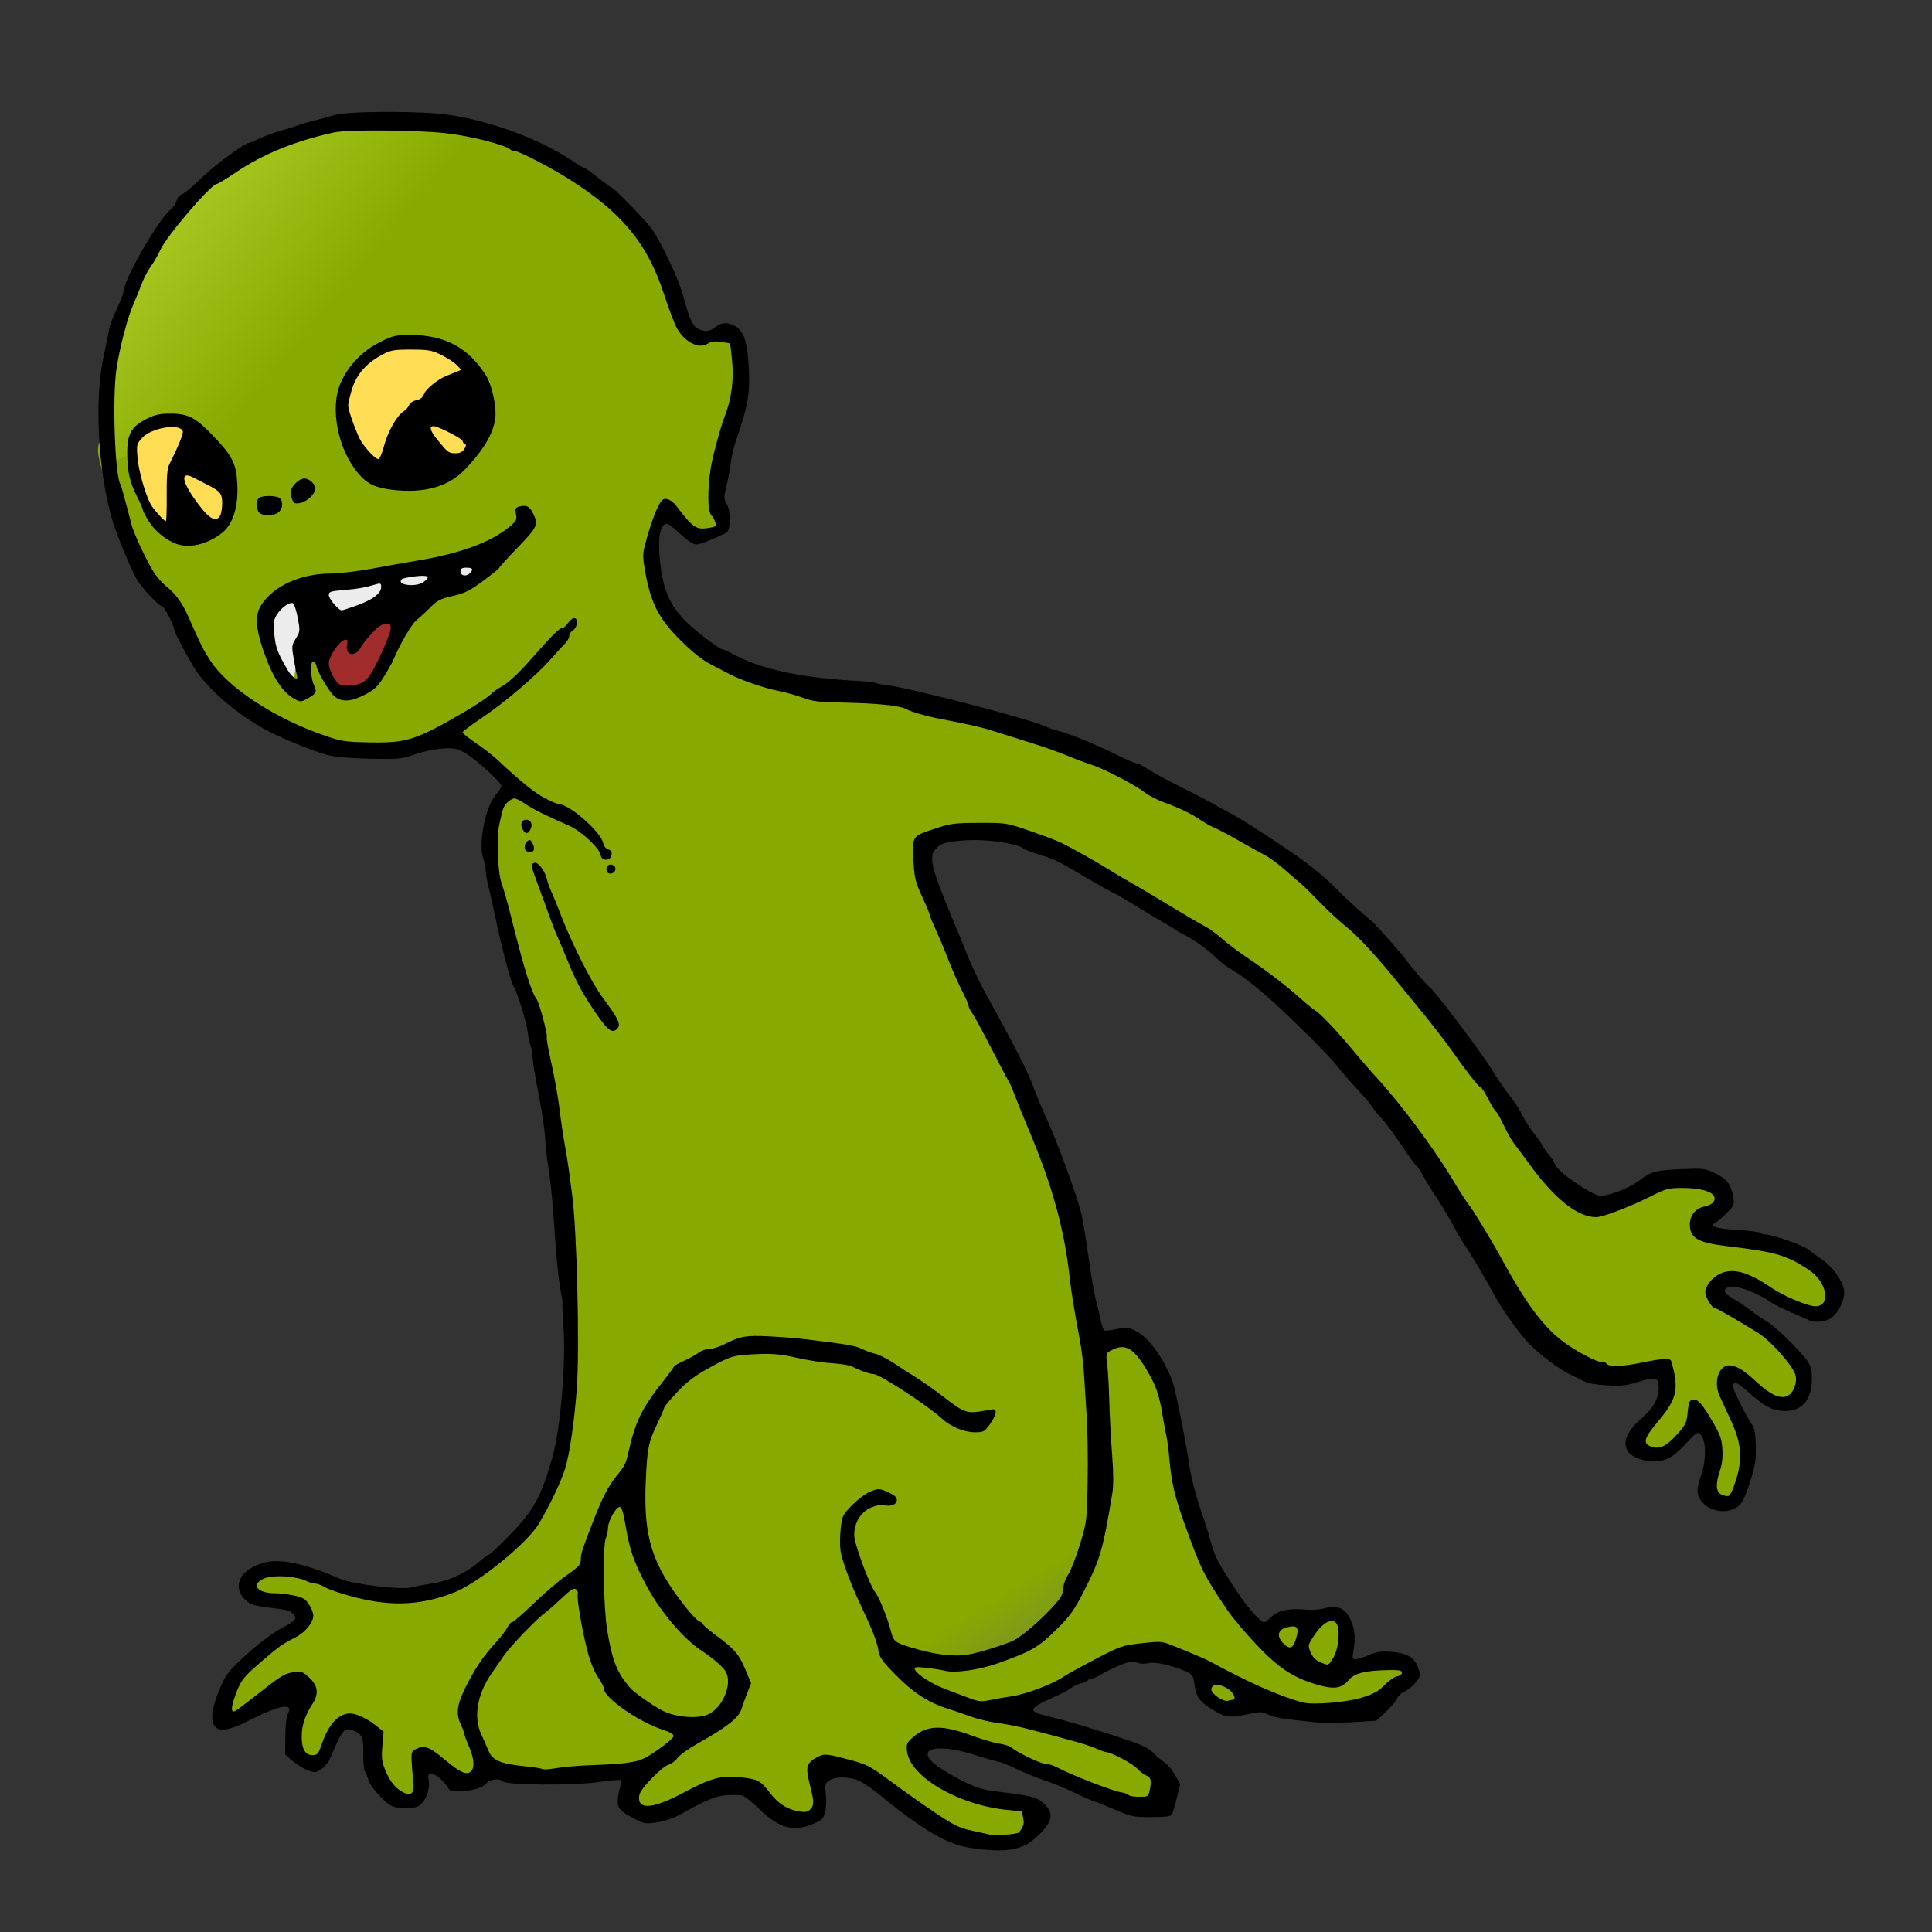 <?xml version="1.0" encoding="UTF-8" standalone="no"?>
<!-- Created with Inkscape (http://www.inkscape.org/) -->

<svg
   xmlns:dc="http://purl.org/dc/elements/1.1/"
   xmlns:cc="http://creativecommons.org/ns#"
   xmlns:rdf="http://www.w3.org/1999/02/22-rdf-syntax-ns#"
   xmlns:svg="http://www.w3.org/2000/svg"
   xmlns="http://www.w3.org/2000/svg"
   xmlns:xlink="http://www.w3.org/1999/xlink"
   xmlns:sodipodi="http://sodipodi.sourceforge.net/DTD/sodipodi-0.dtd"
   xmlns:inkscape="http://www.inkscape.org/namespaces/inkscape"
   width="450mm"
   height="450mm"
   viewBox="0 0 1594.488 1594.488"
   id="svg2"
   version="1.1"
   inkscape:version="0.91 r13725"
   sodipodi:docname="littlegreengollum1899.svg">
  <rect x="0" y="0" width="1594.488" height="1594.488" fill="#333333" stroke="none"/>
  <defs
     id="defs4">
    <linearGradient
       inkscape:collect="always"
       id="linearGradient4279">
      <stop
         style="stop-color:#b7d733;stop-opacity:1;"
         offset="0"
         id="stop4281" />
      <stop
         style="stop-color:#b7d733;stop-opacity:0;"
         offset="1"
         id="stop4283" />
    </linearGradient>
    <linearGradient
       inkscape:collect="always"
       id="linearGradient4261">
      <stop
         style="stop-color:#7d9521;stop-opacity:1;"
         offset="0"
         id="stop4263" />
      <stop
         style="stop-color:#7d9521;stop-opacity:0;"
         offset="1"
         id="stop4265" />
    </linearGradient>
    <linearGradient
       inkscape:collect="always"
       xlink:href="#linearGradient4261"
       id="linearGradient4267"
       x1="-937.453"
       y1="1177.264"
       x2="-953.51"
       y2="1151.573"
       gradientUnits="userSpaceOnUse" />
    <linearGradient
       inkscape:collect="always"
       xlink:href="#linearGradient4279"
       id="linearGradient4285"
       x1="-1415.805"
       y1="404.071"
       x2="-1306.239"
       y2="495.273"
       gradientUnits="userSpaceOnUse" />
  </defs>
  <sodipodi:namedview
     id="base"
     pagecolor="#ffffff"
     bordercolor="#666666"
     borderopacity="1.0"
     inkscape:pageopacity="0.0"
     inkscape:pageshadow="2"
     inkscape:zoom="0.14844464"
     inkscape:cx="551.36913"
     inkscape:cy="508.73358"
     inkscape:document-units="px"
     inkscape:current-layer="layer1"
     showgrid="false"
     fit-margin-top="0"
     fit-margin-left="0"
     fit-margin-right="0"
     fit-margin-bottom="0"
     inkscape:window-width="1916"
     inkscape:window-height="1035"
     inkscape:window-x="24"
     inkscape:window-y="0"
     inkscape:window-maximized="0" />
  <g
     inkscape:label="Layer 1"
     inkscape:groupmode="layer"
     id="layer1"
     transform="translate(1730.555,498.567)">
    <g
       id="g4287"
       transform="matrix(1.6,0,0,1.6,622.133,-1027.414)">
      <path
         inkscape:connector-curvature="0"
         id="path4247"
         d="m -1207.848,590.231 -46.243,21.195 -82.853,11.561 -8.35,16.057 -4.496,23.764 36.609,34.682 7.065,-4.496 -5.138,-28.902 12.845,-14.772 28.26,-7.065 44.959,-11.561 17.983,-4.496 z"
         style="fill:#ececec;fill-rule:evenodd;stroke:none;stroke-width:1px;stroke-linecap:butt;stroke-linejoin:miter;stroke-opacity:1" />
      <path
         inkscape:connector-curvature="0"
         id="path4249"
         d="m -1249.596,642.255 -23.764,3.854 -20.553,7.707 -13.488,6.423 -1.927,12.203 12.203,25.691 17.341,0.642 9.634,-9.634 c 0,0 3.211,-7.065 4.496,-10.276 1.285,-3.211 14.772,-31.471 14.772,-31.471 z"
         style="fill:#a02c2c;fill-rule:evenodd;stroke:none;stroke-width:1px;stroke-linecap:butt;stroke-linejoin:miter;stroke-opacity:1" />
      <path
         id="path4242"
         transform="translate(-876.438,-726.16)"
         d="m -379.58,1238.125 a 35.233,33.627 0 0 0 -35.232,33.629 35.233,33.627 0 0 0 35.232,33.627 35.233,33.627 0 0 0 35.232,-33.627 35.233,33.627 0 0 0 -35.232,-33.629 z m -117.857,30.426 a 30.177,34.03 0 0 0 -30.176,34.031 30.177,34.03 0 0 0 30.176,34.029 30.177,34.03 0 0 0 30.178,-34.029 30.177,34.03 0 0 0 -30.178,-34.031 z"
         style="opacity:1;fill:#ffdd55;fill-opacity:1;fill-rule:evenodd;stroke:#ffdd55;stroke-width:10.878;stroke-linecap:round;stroke-linejoin:round;stroke-miterlimit:4;stroke-dasharray:none;stroke-opacity:1"
         inkscape:connector-curvature="0" />
      <path
         sodipodi:nodetypes="sssssssssssscscccsssssssccssssssssssssssssssssssssssscccsssssssssssssssssssssssscssssssssssssssssccssscsssssssccsssssssssssssssssssssssssssscssscsssssccssscccssssssssscscsssccccssscccccccscccccccscsccscscc"
         inkscape:connector-curvature="0"
         id="path4222"
         transform="translate(-876.438,-726.16)"
         d="m -395.35,1127.215 c -30.683,-0.032 -37.455,1.81 -62.035,14.084 -46.426,23.183 -75.271,71.555 -74.463,124.871 0.203,13.369 1.299,20.714 2.438,16.322 2.796,-10.79 20.693,-17.14 34.023,-12.072 24.679,9.383 34.263,50.46 14.932,64 -8.975,6.286 -26.099,6.961 -38.746,-8.837 -6.046,-7.552 -9.582,-33.238 -13.505,-36.923 -14.972,-14.066 6.78,39.528 24.506,65.298 8.507,12.367 15.469,23.838 15.469,25.49 0,1.652 5.232,9.862 11.625,18.244 13.287,17.42 58.764,40.879 78.973,40.736 21.292,-0.15 49.26,-15.461 77.564,-42.459 26.263,-25.051 38.277,-29.306 24.84,-8.799 -3.889,5.935 -17.007,19.169 -29.15,29.408 l -22.078,18.617 20.736,17.133 c 11.404,9.424 22.65,17.135 24.992,17.135 7.998,0 29.049,23.731 29.049,32.746 0,8.67 -0.249,8.639 -6.92,-0.885 -6.915,-9.872 -36.712,-27.441 -46.541,-27.441 -8.018,0 -2.047,49.622 10.652,88.518 16.6,50.844 26.736,132.358 24.066,193.551 -2.612,59.883 -9.881,82.338 -33.32,102.918 -29.346,25.766 -57.131,29.672 -106.471,18.862 -6.077,-1.331 -25.903,-5.093 -22.865,-3.648 5.307,2.524 21.48,6.898 24.624,13.371 3.215,6.619 -6.754,15.374 -15.582,21.216 -9.723,6.434 -25.385,26.092 -25.385,28.768 0,2.867 12.391,-10.407 19.112,-14.81 18.287,-11.982 25.409,-6.023 22.301,18.66 -2.156,17.127 -1.74,19.177 2.277,11.256 2.702,-5.327 7.787,-10.79 11.301,-12.139 9.381,-3.6 23.426,5.387 23.426,14.988 0,11.408 4.55,22.305 9.312,22.305 2.171,0 3.947,-4.972 3.947,-11.049 0,-12.788 6.898,-14.176 18.461,-3.711 11.007,9.962 13.119,6.294 7.297,-12.676 -6.11,-19.909 2.106,-34.834 38.076,-69.164 13.504,-12.889 24.553,-25.962 24.553,-29.051 0,-3.089 4.723,-14.499 10.494,-25.354 5.772,-10.855 11.999,-24.574 13.838,-30.488 6.14,-19.742 21.067,-36.09 41.008,-44.91 16.323,-7.22 24.831,-8.194 49.021,-5.607 30.326,3.242 46.112,9.413 69.463,27.16 7.521,5.716 17.899,10.395 23.062,10.395 6.529,0 8.613,2.018 6.844,6.629 -4.075,10.62 -17.855,7.752 -41.76,-8.691 -24.16,-16.619 -42.67,-21.94 -76.953,-22.125 -37.954,-0.205 -59.662,24.596 -59.662,68.164 0,28.22 8.503,45.787 33.562,69.344 29.054,27.311 26.853,34.587 -22.389,73.977 -18.55,14.838 -17.826,19.664 1.455,9.693 18.557,-9.596 39.01,-8.7 52.967,2.318 l 11.744,9.271 2.24,-14.797 c 1.994,-13.172 3.702,-14.737 15.551,-14.256 7.353,0.298 25.944,8.704 41.535,18.781 16.227,10.488 33.568,18.242 40.797,18.242 18.429,0 15.335,-7.268 -4.439,-10.43 -22.161,-3.544 -41.346,-18.55 -39.576,-30.959 2.164,-15.17 20.133,-13.711 71.449,5.803 52.2,19.85 55.283,24.785 55.283,18.742 0,-7.047 -25.505,-21.236 -71.69,-33.495 -23.941,-6.355 -48.876,-15.363 -55.412,-20.018 -13.28,-9.456 -35.85,-59.384 -35.85,-79.305 0,-14.395 14.169,-29.406 24.143,-25.578 9.552,3.665 8.471,11.723 -1.572,11.723 -4.601,0 -9.566,3.126 -11.033,6.949 -3.188,8.308 13.546,50.406 23.15,58.236 11.157,9.097 41.811,6.698 58.57,-4.584 27.856,-18.752 36.702,-54.539 30.494,-123.373 -7.598,-84.249 -13.84,-106.335 -52.836,-186.926 -26.425,-54.611 -37.939,-86.864 -34.35,-96.219 3.942,-10.272 32.406,-14.354 56.07,-8.039 11.032,2.944 35.969,14.449 55.414,25.566 78.374,44.807 125.278,87.981 169.166,155.711 13.502,20.837 30.544,47.116 37.873,58.398 16.996,26.165 34.406,36.579 59.021,35.305 17.957,-0.929 18.99,-0.328 18.99,11.027 0,6.605 -3.302,15.657 -7.338,20.117 -4.036,4.46 -5.863,9.586 -4.059,11.391 3.151,3.151 13.716,-8.141 17.148,-18.326 0.668,-1.983 9.193,2.959 13.927,7.648 3.244,3.213 2.665,34.868 4.703,36.55 4.101,3.385 7.303,-11.361 4.635,-26.569 -1.654,-9.425 -8.728,-19.423 -9.683,-24.197 -3.236,-16.177 4.779,-18.471 22.945,-6.568 6.067,3.975 12.209,6.049 13.648,4.609 5.312,-5.312 -3.14,-16.614 -22.779,-30.457 -11.609,-8.183 -19.628,-17.096 -18.889,-21 1.778,-9.395 23.343,-11.016 35.283,-2.652 5.432,3.805 13.721,6.916 18.418,6.916 8.226,0 8.248,-0.322 0.637,-8.732 -4.604,-5.088 -18.886,-10.892 -34.219,-13.908 -28.35,-5.578 -36.797,-14.462 -23.203,-24.402 7.469,-5.462 6.851,-5.975 -7.016,-5.832 -8.364,0.086 -20.179,2.997 -26.256,6.471 -6.077,3.474 -15.427,6.387 -20.779,6.473 -10.932,0.176 -38.266,-25.745 -48.766,-46.246 -12.06,-23.55 -60.979,-83.191 -92.436,-112.695 -53.809,-50.47 -162.159,-97.204 -246.365,-106.264 -43.115,-4.638 -79.854,-21.695 -94.758,-43.996 -8.299,-12.416 -9.947,-19.66 -8.357,-36.721 2.522,-27.075 8.581,-33.743 19.293,-21.232 10.065,11.755 16.322,12.039 12.684,0.574 -1.53,-4.821 0.324,-20.892 4.121,-35.713 9.959,-38.873 9.254,-48.33 -3.604,-48.33 -12.469,0 -17.517,-5.581 -24.402,-26.979 -8.146,-25.316 -32.212,-49.59 -65.326,-65.893 -27.194,-13.388 -34.008,-14.862 -69.918,-15.119 -2.27,-0.016 -4.423,-0.027 -6.469,-0.029 z m 17.52,100.223 c 32.787,0.732 55.007,41.862 26.861,70.008 -10.383,10.383 -16.754,12.92 -32.461,12.92 -23.67,0 -33.908,-9.449 -37.252,-34.377 -2.852,-21.266 3.457,-34.016 21.428,-43.309 7.359,-3.806 14.619,-5.394 21.424,-5.242 z m -59.334,74.088 c 4.116,0 6.371,3.006 5.525,7.367 -2.15,11.087 -12.479,12.61 -12.479,1.84 0,-5.428 2.854,-9.207 6.953,-9.207 z m -18.002,8.84 c 3.646,0 6.631,2.983 6.631,6.629 0,3.646 -2.985,6.629 -6.631,6.629 -3.646,0 -6.629,-2.983 -6.629,-6.629 0,-3.646 2.983,-6.629 6.629,-6.629 z m 133.049,6.41 c 3.485,0.143 6.164,3.047 6.164,8.451 -10e-6,7.757 -26.796,32.809 -44.631,41.727 -8.92,4.46 -19.225,15.227 -25.463,26.604 -12.843,23.421 -29.755,32.938 -38.145,21.465 -4.882,-6.676 -8.532,-24.142 -10.784,-18.273 -1.427,3.717 -2.105,24.101 -4.648,24.101 -7.849,0 -22.137,-27.935 -22.154,-43.314 -0.014,-12.315 2.221,-15.504 14.346,-20.459 7.9,-3.228 26.007,-7.273 40.238,-8.988 37.823,-4.56 67.91,-14.582 75.254,-25.066 3.046,-4.348 6.747,-6.372 9.822,-6.246 z m -0.98,161.527 c 0.932,0 2.735,3.977 4.006,8.838 1.271,4.861 0.508,8.84 -1.695,8.84 -2.203,0 -4.006,-3.978 -4.006,-8.84 0,-4.861 0.763,-8.838 1.695,-8.838 z m 4.865,21.902 c 2.859,0.239 9.142,9.843 15.139,25.605 5.317,13.976 14.544,32.828 20.502,41.891 5.958,9.063 10.832,17.514 10.832,18.781 0,1.267 -3.08,2.305 -6.846,2.305 -6.884,0 -34.047,-51.992 -39.828,-76.234 -1.968,-8.254 -1.696,-12.114 -0.065,-12.342 0.085,-0.012 0.173,-0.014 0.266,-0.01 z m 302.686,252.101 c -2.512,0 -4.307,18.661 -4.307,44.785 0,52.125 -5.001,72.289 -23.496,94.727 -14.885,18.058 -35.055,28.242 -57.016,28.785 l -25.422,-5.423 24.176,11.745 c 16.07,7.807 28.065,5.108 60.832,-11.471 14.012,-7.089 31.133,-12.889 38.047,-12.889 6.914,0 27.636,6.962 46.049,15.469 18.413,8.507 38.452,15.467 44.529,15.467 13.649,0 40.411,-10.69 36.763,-14.337 -1.475,-1.474 -13.206,2.387 -20.576,5.44 -18.292,7.577 -35.193,0.152 -57.6,-25.303 -19.423,-22.066 -34.02,-56.673 -40.35,-95.658 -4.478,-27.584 -14.488,-51.338 -21.631,-51.338 z m -259.266,83.404 c -2.749,-0.078 -5.712,17.384 -5.536,35.076 0.353,35.63 7.758,53.533 26.199,63.353 19.303,10.279 20.236,10.24 28.254,-1.207 6.206,-8.86 5.323,-10.642 -15.137,-30.57 -15.371,-14.972 -23.29,-27.011 -27.072,-41.154 -3.067,-11.468 -4.569,-25.437 -6.708,-25.498 z m -25.003,44.43 -18.855,18.506 c -23.419,22.984 -30.182,37.952 -24.227,53.615 2.99,7.864 8.338,12.084 16.771,13.234 18.518,2.526 61.01,0.823 72.31,-4.651 9.707,-4.703 3.735,-7.011 -13.575,-17.333 -15.359,-9.159 -18.736,-14.135 -25.086,-36.977 z m 392.52,13.092 c -2.292,0.163 -5.462,2.775 -8.516,7.367 -2.488,3.742 -2.883,4.748 -2.514,6.428 0.561,2.552 3.248,5.744 5.756,6.836 1.077,0.469 2.442,0.865 3.031,0.879 3.388,0.08 7.09,-14.144 5.066,-19.467 -0.494,-1.3 -1.325,-1.963 -2.377,-2.043 -0.145,-0.011 -0.294,-0.011 -0.447,0 z m -19.859,2.955 c -0.397,0.01 -0.881,0.05 -1.477,0.117 -3.215,0.362 -5.422,1.935 -5.422,3.865 0,0.693 1.172,2.432 2.604,3.863 2.564,2.564 2.62,2.584 3.82,1.369 1.477,-1.495 2.949,-6.699 2.342,-8.281 -0.27,-0.704 -0.676,-0.961 -1.867,-0.934 z m -39.07,30.162 c -1.129,0.049 -2.059,0.372 -2.279,0.947 -0.566,1.474 1.317,3.848 4.174,5.262 3.029,1.498 6.514,1.283 6.514,-0.402 0,-1.179 -2.671,-3.944 -4.936,-5.107 -1.016,-0.522 -2.344,-0.748 -3.473,-0.699 z"
         style="opacity:1;fill:#88aa00;fill-opacity:1;fill-rule:evenodd;stroke:#88aa00;stroke-width:11.5;stroke-linecap:round;stroke-linejoin:round;stroke-miterlimit:4;stroke-dasharray:none;stroke-opacity:1" />
      <path
         sodipodi:nodetypes="cccccccccccccccc"
         inkscape:connector-curvature="0"
         id="path4269"
         d="m -1256.018,393.697 -41.105,0 -56.52,19.91 -29.544,28.26 -22.479,36.609 -10.919,60.373 1.927,30.829 10.919,-4.496 13.77,-16.462 24.046,4.091 33.444,-0.788 96.373,-85.108 39.178,-37.894 -1.927,-22.479 -36.609,-11.561 z"
         style="fill:url(#linearGradient4285);fill-opacity:1;fill-rule:evenodd;stroke:none;stroke-width:1px;stroke-linecap:butt;stroke-linejoin:miter;stroke-opacity:1" />
      <path
         inkscape:connector-curvature="0"
         id="path4251"
         d="m -1015.168,1175.98 5.138,7.065 26.975,6.423 30.187,-4.496 23.122,-15.414 16.699,-20.553 7.065,-34.04 2.569,-11.561 -99.552,44.959 -14.772,14.13 z"
         style="fill:url(#linearGradient4267);fill-opacity:1;fill-rule:evenodd;stroke:none;stroke-width:1px;stroke-linecap:butt;stroke-linejoin:miter;stroke-opacity:1" />
      <path
         sodipodi:nodetypes="cscsccsscsscsscscssccscccccscsccccccssssssccssccsssssccscsccccccscsssssssssssssssscccssssssssssscscsssssscssssscsscssssssscssssssssssssssssscssscssscsccsscscsccccscssccsscsscssssscsccssssssssssssssssssssssssssssssssssccssssssccscsssssscccscscccsssccccssccsssscscsscscscscsscsssccccsscsccssscsscsscccscscsscscssssssssssscsssssssssssssssssssssssssssssssssssssccccsscccssccccsccsccssssscsscscsssssscsssssssssssssssssssscsssssssssssccssscscsssscssssccssscccsssssssssscssssssssscsscccssccsssccsccccssssscscsscsssssssccccscsccccscccsscsssccssscsssssccsccscccssssccsccsscsssssscscscscsscsssssscsssssccccssccsccccscsccscsscssscscsscssscscssssssccsscscsccscssscccssscssccscscssssscssscssssssssscssscssccsssscccsssscccssccccssscssssscsssscscssscssssscsssccssscccsccsssscsscsccscccssssssccscsscssssssssssssssssssssscssccsssssscscscscsscssssscss"
         inkscape:connector-curvature="0"
         id="path4220"
         d="m -969.569,1283.761 c -12.205,-1.75 -24.646,-9.029 -47.916,-28.032 -4.118,-3.363 -9.193,-6.625 -11.277,-7.25 -5.394,-1.616 -11.229,-1.405 -13.957,0.506 -2.13,1.492 -2.285,2.138 -1.705,7.077 0.351,2.99 0.178,7.147 -0.385,9.238 -0.876,3.253 -1.736,4.109 -5.953,5.923 -10.152,4.367 -17.78,2.388 -27.517,-7.138 -3.827,-3.744 -8.006,-7.071 -9.287,-7.392 -1.28,-0.321 -4.899,-0.395 -8.041,-0.164 -5.747,0.423 -10.219,2.257 -22.994,9.43 -3.951,2.218 -8.647,3.895 -12.663,4.52 -5.742,0.894 -6.819,0.773 -10.72,-1.202 -8.24,-4.171 -9.837,-5.742 -9.837,-9.681 0,-1.986 0.536,-5.094 1.192,-6.907 0.655,-1.813 0.91,-3.578 0.565,-3.923 -0.345,-0.345 -5.739,0.113 -11.987,1.016 -12.663,1.832 -47.179,1.552 -49.129,-0.399 -1.742,-1.742 -6.543,-1.178 -8.397,0.987 -2.023,2.363 -6.739,3.786 -13.669,4.124 -3.967,0.194 -5.134,-0.132 -6,-1.675 -1.854,-3.304 -6.705,-7.476 -8.693,-7.476 -1.64,0 -1.825,0.524 -1.322,3.75 0.699,4.491 -1.527,10.413 -4.768,12.683 -2.833,1.985 -10.976,2.04 -14.727,0.1 -3.753,-1.941 -10.951,-10.198 -11.726,-13.45 -0.338,-1.421 -1.086,-3.179 -1.661,-3.907 -0.575,-0.728 -0.977,-4.72 -0.892,-8.872 0.177,-8.677 -0.543,-10.547 -4.73,-12.281 -5.114,-2.118 -5.827,-1.302 -12.433,14.234 -0.879,2.066 -2.989,4.603 -4.691,5.638 -2.878,1.75 -3.367,1.774 -7.029,0.335 -2.165,-0.85 -5.616,-3 -7.67,-4.776 l -3.734,-3.23 0.061,-9.362 c 0.037,-5.604 0.576,-10.308 1.343,-11.719 3.162,-5.816 -4.212,-4.547 -19.904,3.428 -11.635,5.913 -16.843,6.332 -18.666,1.502 -1.383,-3.665 0.181,-10.8 4.401,-20.073 2.499,-5.492 4.573,-7.955 13.362,-15.875 6.142,-5.535 13.241,-10.86 17.33,-13 7.576,-3.965 8.475,-5.081 6.048,-7.508 -1.795,-1.795 -2.613,-1.997 -13.809,-3.413 -6.364,-0.805 -8.363,-1.497 -10.651,-3.69 -7.688,-7.365 -2.144,-16.949 11.375,-19.663 7.837,-1.574 20.861,1.447 37.266,8.643 6.754,2.962 32.295,5.966 37.58,4.42 1.796,-0.525 6.366,-1.403 10.156,-1.951 8.326,-1.203 17.63,-5.469 23.831,-10.927 2.521,-2.219 5.004,-4.035 5.517,-4.035 0.513,0 5.569,-4.823 11.236,-10.718 11.873,-12.351 15.568,-19.164 21.305,-39.282 4.266,-14.96 7.152,-49.19 5.72,-67.838 -0.479,-6.236 -0.666,-11.872 -0.415,-12.524 -4.681,-24.262 -3.467,-44.738 -7.538,-70.638 -0.51,-3.025 -1.151,-9.155 -1.425,-13.623 -0.274,-4.468 -1.822,-14.818 -3.441,-23 -1.618,-8.182 -3.011,-16.574 -3.095,-18.648 -0.084,-2.074 -0.532,-4.774 -0.996,-6 -0.464,-1.226 -1.175,-4.66 -1.582,-7.631 -0.766,-5.603 -5.768,-21.488 -7.389,-23.468 -1.148,-1.402 -6.464,-21.732 -9.185,-35.13 -1.117,-5.5 -2.685,-12.505 -3.483,-15.566 -0.799,-3.061 -1.472,-6.886 -1.496,-8.5 -0.024,-1.614 -0.608,-4.51 -1.297,-6.437 -2.648,-7.401 1.073,-26.651 6.304,-32.609 1.67,-1.902 3.037,-4.069 3.037,-4.814 0,-1.897 -13.499,-14.124 -18.969,-17.182 -3.958,-2.212 -5.418,-2.477 -11.531,-2.09 -3.892,0.247 -10.186,1.58 -14.176,3.003 -6.747,2.406 -8.123,2.54 -23,2.239 -9.928,-0.201 -18.06,-0.892 -21.824,-1.855 -7.685,-1.966 -25.158,-9.208 -33.515,-13.891 -14.773,-8.279 -29.735,-21.517 -35.69,-31.577 -5.158,-8.714 -9.401,-16.895 -9.971,-19.224 -0.889,-3.635 -5.215,-12 -6.206,-12 -1.621,0 -10.892,-9.9 -13.284,-14.186 -2.993,-5.363 -10.172,-22.621 -12.193,-29.314 -7.757,-25.68 -9.76,-63.22 -4.616,-86.5 1.155,-5.225 2.355,-11.075 2.667,-13 0.312,-1.925 2.084,-6.623 3.938,-10.44 1.853,-3.817 3.369,-7.7 3.369,-8.628 0,-6.022 17.637,-36.917 24.349,-42.652 1.429,-1.221 2.88,-3.343 3.224,-4.714 0.344,-1.372 1.452,-2.756 2.462,-3.077 1.01,-0.321 4.003,-2.62 6.651,-5.111 7.21,-6.782 9.381,-8.671 14.314,-12.462 6.291,-4.835 12.451,-8.916 13.457,-8.916 0.467,0 3.22,-1.122 6.118,-2.492 2.898,-1.371 7.666,-3.128 10.597,-3.904 2.93,-0.776 6.677,-1.936 8.325,-2.577 1.649,-0.641 5.474,-1.781 8.5,-2.534 3.026,-0.753 7.978,-2.091 11.002,-2.973 7.285,-2.125 45.324,-2.18 59.111,-0.086 21.93,3.332 46.654,12.491 62.825,23.275 3.54,2.361 6.773,4.292 7.184,4.292 0.411,0 3.551,2.25 6.978,5 3.426,2.75 6.537,5 6.913,5 1.011,0 17.473,16.939 20.408,21 5.007,6.928 14.265,26.624 16.45,35 2.998,11.488 4.874,15.562 7.779,16.885 3.534,1.61 5.743,1.383 8.631,-0.889 3.375,-2.655 6.545,-2.805 10.457,-0.494 4.529,2.675 6.339,8.521 6.967,22.498 0.556,12.38 -0.567,18.724 -6.198,35 -1.427,4.125 -2.826,9.75 -3.108,12.5 -0.282,2.75 -1.253,8.057 -2.159,11.793 -1.551,6.401 -1.544,6.982 0.117,10.066 2.186,4.058 1.956,13.546 -0.355,14.653 -8.515,4.08 -13.443,5.987 -15.465,5.987 -1.557,0 -4.613,-2.029 -8.566,-5.689 -4.964,-4.596 -6.462,-5.489 -7.795,-4.648 -2.666,1.681 -3.508,8.841 -2.296,19.518 2.018,17.778 6.739,26.074 21.356,37.527 5.096,3.993 9.766,7.268 10.376,7.276 0.61,0.009 3.635,1.364 6.723,3.011 14.287,7.624 35.229,11.982 64.887,13.503 3.695,0.19 7.126,0.597 7.625,0.905 0.499,0.308 3.034,0.816 5.633,1.128 12.984,1.559 76.817,18.244 83.023,21.702 1.1,0.613 3.575,1.452 5.5,1.865 4.913,1.054 19.845,7.147 30.5,12.445 4.95,2.461 9.61,4.471 10.355,4.466 0.745,-0.005 3.314,1.313 5.708,2.929 2.394,1.616 9.885,5.685 16.645,9.043 6.76,3.358 14.542,7.408 17.292,9.001 2.75,1.593 6.35,3.571 8,4.396 4.806,2.402 14.28,8.401 30.176,19.106 10.1,6.802 17.693,12.857 23.827,19 4.951,4.959 11.432,11.042 14.402,13.517 2.97,2.475 6.022,5.175 6.783,6 7.812,8.47 13.895,15.401 15.139,17.25 1.99,2.957 12.475,15.16 13.375,15.567 1.782,0.806 26.106,32.98 31.134,41.183 2.889,4.713 6.534,10.114 9.11,13.5 4.042,5.312 5.358,7.338 7.472,11.5 1.257,2.475 3.745,6.3 5.529,8.5 1.784,2.2 3.818,5.125 4.521,6.5 0.703,1.375 2.297,3.625 3.543,5 1.246,1.375 2.563,3.486 2.927,4.691 1.147,3.802 19.249,16.298 23.619,16.305 4.433,0.007 14.924,-4.097 19.604,-7.67 6.419,-4.9 8.411,-5.451 21.865,-6.057 11.444,-0.515 12.29,-0.415 17.51,2.054 6.036,2.856 8.362,5.896 9.42,12.312 0.634,3.848 0.416,4.405 -3.137,8 -2.1,2.125 -4.719,4.38 -5.819,5.011 -3.648,2.091 -0.297,3.27 11.303,3.974 6.197,0.376 11.503,1.066 11.791,1.532 0.288,0.466 1.538,0.848 2.777,0.848 3.503,0 19.757,5.782 22.063,7.849 1.136,1.018 4.171,3.268 6.744,5 5.386,3.625 10.428,10.536 11.377,15.595 0.819,4.365 -2.451,11.634 -6.546,14.549 -2.957,2.106 -8.803,2.652 -11.773,1.1 -0.955,-0.499 -5.108,-2.346 -9.229,-4.104 -4.121,-1.758 -8.621,-3.992 -10,-4.965 -7.79,-5.49 -19.341,-9.536 -22.375,-7.838 -2.691,1.506 -1.875,3.312 2.618,5.794 2.337,1.292 6.363,3.962 8.946,5.934 2.583,1.972 6.559,4.711 8.836,6.086 4.382,2.646 16.181,14.162 20.435,19.944 2.029,2.758 2.534,4.607 2.534,9.282 0,10.861 -4.849,16.762 -13.782,16.77 -6.156,0 -10.39,-2.109 -18.299,-9.138 -5.374,-4.776 -7.248,-5.928 -8.161,-5.016 -0.912,0.912 -0.313,2.961 2.609,8.921 2.086,4.255 4.85,9.312 6.143,11.237 1.948,2.9 2.387,4.957 2.562,12 0.177,7.119 -0.298,10.124 -2.929,18.5 -2.125,6.767 -3.951,10.713 -5.646,12.205 -7.491,6.595 -21.497,1.414 -21.497,-7.953 0,-1.342 0.931,-5.097 2.068,-8.346 2.547,-7.275 2.334,-17.445 -0.423,-20.169 -1.673,-1.653 -2.059,-1.414 -7.952,4.921 -6.493,6.981 -10.044,8.841 -16.875,8.841 -4.563,0 -10.564,-2.298 -12.434,-4.761 -3.381,-4.452 -1.011,-10.658 6.59,-17.256 6.151,-5.34 9.025,-10.427 9.025,-15.975 0,-5.402 -1.499,-5.831 -10.498,-3.009 -6.115,1.918 -8.757,2.206 -16.272,1.778 -5.583,-0.318 -10.059,-1.126 -11.851,-2.138 -1.584,-0.894 -4.004,-2.099 -5.379,-2.676 -6.732,-2.827 -18.515,-11.667 -24.302,-18.234 -5.415,-6.144 -13.011,-17.009 -16.594,-23.734 -3.771,-7.079 -12.075,-21.106 -15.094,-25.496 -1.513,-2.2 -4.164,-6.7 -5.892,-10 -1.728,-3.3 -5.367,-9.375 -8.087,-13.5 -2.72,-4.125 -6.082,-9.606 -7.47,-12.179 -1.388,-2.574 -2.996,-4.971 -3.572,-5.327 -0.577,-0.356 -4.255,-5.427 -8.174,-11.269 -3.919,-5.842 -8.321,-11.769 -9.782,-13.173 -1.461,-1.403 -3.499,-3.901 -4.531,-5.55 -1.031,-1.649 -4.844,-6.149 -8.472,-10 -3.628,-3.851 -7.926,-8.801 -9.549,-11.001 -4.409,-5.974 -28.904,-30.067 -40.127,-39.469 -5.412,-4.534 -11.869,-9.281 -14.347,-10.548 -2.479,-1.267 -6.082,-3.965 -8.007,-5.994 -3.57,-3.764 -12.1,-9.864 -17.5,-12.516 -1.65,-0.81 -3.45,-1.848 -4,-2.307 -0.55,-0.459 -3.126,-2.034 -5.724,-3.5 -2.598,-1.466 -9.272,-5.478 -14.83,-8.916 -5.558,-3.438 -10.368,-6.25 -10.688,-6.25 -0.589,0 -11.758,-6.335 -22.758,-12.908 -6.174,-3.689 -9.361,-5.06 -18,-7.743 -2.75,-0.854 -5.468,-1.933 -6.039,-2.398 -3.372,-2.744 -19.454,-5.061 -29.961,-4.317 -10.336,0.732 -12.967,1.514 -15.567,4.63 -3.564,4.271 -2.242,9.485 9.569,37.736 3.104,7.425 6.231,15.075 6.948,17 1.322,3.547 6.485,14.426 9.017,19 14.899,26.916 22.712,42.178 25.043,48.922 1.25,3.618 4.048,10.403 6.217,15.078 6.154,13.265 16.914,42.711 18.636,51 0.857,4.125 2.501,14.25 3.653,22.5 1.152,8.25 2.723,17.475 3.49,20.5 0.767,3.025 1.912,7.864 2.545,10.753 0.633,2.889 1.495,5.466 1.915,5.726 0.42,0.26 3.332,-0.066 6.471,-0.724 5.358,-1.124 5.99,-1.046 10.364,1.274 6.934,3.679 15.637,16.448 19.064,27.971 1.423,4.784 6.831,32.229 7.686,39 0.856,6.786 3.816,18.375 6.895,27 1.276,3.575 3.321,10.1 4.544,14.5 2.249,8.094 3.232,9.984 12.875,24.773 5.513,8.456 12.749,16.74 14.594,16.709 0.573,-0.01 2.096,-1.128 3.383,-2.486 3.182,-3.355 9.335,-4.85 16.823,-4.087 3.698,0.377 7.954,0.15 10.637,-0.568 6.882,-1.841 10.68,-0.37 13.457,5.212 2.475,4.975 3.032,10.161 1.792,16.697 -0.73,3.852 -0.619,4.25 1.195,4.25 1.1,0 4.16,-0.955 6.798,-2.122 3.858,-1.706 6.115,-2.028 11.525,-1.641 8.276,0.592 12.365,3.14 14.047,8.752 1.087,3.629 0.979,4.111 -1.62,7.2 -1.532,1.821 -4.073,3.853 -5.648,4.516 -1.574,0.663 -3.256,2.239 -3.736,3.502 -0.48,1.263 -3.105,4.384 -5.832,6.935 l -4.959,4.638 -12.66,0.73 c -6.963,0.402 -15.473,0.429 -18.91,0.06 -17.697,-1.898 -20.548,-2.365 -24.086,-3.95 -3.591,-1.609 -4.305,-1.614 -11.203,-0.079 -8.733,1.943 -11.422,1.495 -18.535,-3.088 -6.13,-3.949 -7.523,-6.047 -8.456,-12.73 -0.599,-4.29 -1.039,-4.941 -4.319,-6.377 -7.252,-3.177 -16.233,-5.183 -19.284,-4.308 -1.754,0.503 -4.124,0.42 -5.92,-0.206 -2.445,-0.852 -4.05,-0.623 -8.722,1.247 -3.149,1.26 -7.404,3.333 -9.456,4.606 -2.052,1.273 -4.388,2.315 -5.191,2.315 -0.803,0 -1.718,0.415 -2.031,0.923 -0.314,0.508 -1.894,1.214 -3.512,1.569 -1.618,0.355 -3.975,1.452 -5.239,2.438 -1.263,0.986 -5.252,3.092 -8.863,4.681 -13.446,5.916 -13.788,7.337 -2.397,9.977 8.345,1.934 26.036,7.246 40.463,12.15 7.799,2.651 11.272,4.392 13.5,6.768 1.65,1.759 4.186,3.917 5.635,4.795 1.449,0.878 3.852,3.757 5.339,6.398 l 2.704,4.802 -1.796,7.275 c -0.988,4.001 -2.137,7.826 -2.554,8.5 -0.515,0.832 -3.897,1.223 -10.543,1.219 -9.042,0 -10.43,-0.283 -18.285,-3.665 -4.675,-2.013 -9.625,-3.987 -11,-4.388 -1.375,-0.401 -6.1,-2.486 -10.5,-4.633 -4.4,-2.148 -10.925,-4.834 -14.5,-5.969 -3.575,-1.135 -10.203,-3.813 -14.73,-5.951 -4.526,-2.138 -8.801,-3.894 -9.5,-3.903 -0.699,-0.01 -6.22,-1.581 -12.27,-3.494 -17.311,-5.473 -28.702,-4.241 -23.218,2.511 2.049,2.523 9.819,7.503 17.873,11.454 5.549,2.723 9.812,4.019 15.5,4.712 19.053,2.321 21.467,2.919 25.047,6.2 5.754,5.274 4.799,9.669 -3.813,17.558 -7.326,6.711 -15.66,8.072 -33.637,5.494 z m 24.75,-8.06 c 3.465,-4.636 2.482,-4.98 1.498,-10.858 l -7.5,-0.728 c -25.116,-2.439 -50.269,-17.108 -51.742,-30.174 -0.432,-3.833 -0.159,-4.477 3.121,-7.357 7.169,-6.295 15.04,-6.48 30.532,-0.721 4.946,1.839 11.152,3.654 13.791,4.034 2.639,0.38 5.473,1.265 6.298,1.966 3.132,2.662 15.274,8.48 17.697,8.48 1.392,0 4.167,0.876 6.167,1.946 7.069,3.783 28.399,12.059 32.895,12.764 1.793,0.281 3.507,0.911 3.809,1.4 0.302,0.489 2.717,0.889 5.366,0.889 4.594,0 4.845,-0.144 5.441,-3.125 1.054,-5.271 0.717,-6.889 -1.625,-7.794 -1.238,-0.478 -3.375,-2.098 -4.75,-3.599 -2.317,-2.529 -13.465,-8.483 -15.885,-8.483 -0.584,0 -2.986,-0.863 -5.338,-1.917 -3.872,-1.736 -11.541,-3.936 -35.277,-10.12 -4.4,-1.146 -11.375,-2.514 -15.5,-3.038 -4.125,-0.525 -10.425,-2.033 -14,-3.352 -3.575,-1.319 -8.975,-3.171 -12,-4.115 -9.7,-3.028 -17.75,-8.268 -26.582,-17.3 -7.259,-7.424 -8.442,-9.131 -9.025,-13.018 -0.642,-4.283 -3.142,-10.607 -9.344,-23.639 -4.7,-9.875 -9.365,-22.494 -10.096,-27.308 -0.377,-2.485 -0.343,-7.647 0.077,-11.469 0.732,-6.67 0.978,-7.168 6.082,-12.336 2.925,-2.962 7.198,-6.103 9.495,-6.981 3.949,-1.508 4.428,-1.484 8.785,0.443 3.249,1.437 4.608,2.625 4.608,4.027 0,2.33 -3.066,3.575 -6.612,2.685 -1.499,-0.376 -4.193,0.144 -6.864,1.325 -5.205,2.302 -8.523,7.79 -8.523,14.096 0,4.474 7.861,25.754 10.977,29.716 1.995,2.536 6.191,13.029 7.971,19.935 1.332,5.166 2.192,5.868 10.129,8.265 12.774,3.858 21.888,4.982 29.923,3.689 5.31,-0.854 19.226,-5.219 23.5,-7.371 5.81,-2.925 21.235,-17.302 24.215,-22.57 0.668,-1.181 1.231,-3.394 1.25,-4.918 0.019,-1.524 1.139,-4.449 2.488,-6.5 1.349,-2.051 4.061,-9.05 6.026,-15.554 3.521,-11.651 3.579,-12.13 3.922,-32.5 0.192,-11.371 -0.021,-26.3 -0.473,-33.175 -0.452,-6.875 -1.076,-16.681 -1.387,-21.792 -0.311,-5.111 -1.214,-12.761 -2.007,-17 -3.285,-17.562 -4.52,-25.202 -5.549,-34.318 -2.696,-23.884 -8.95,-46.42 -20.505,-73.891 -3.123,-7.425 -6.593,-15.975 -7.711,-19 -1.118,-3.025 -2.367,-5.95 -2.775,-6.5 -0.408,-0.55 -4.42,-8.16 -8.914,-16.911 -4.495,-8.751 -9.051,-17.146 -10.125,-18.654 -1.074,-1.509 -1.953,-3.245 -1.953,-3.857 0,-0.613 -1.087,-3.243 -2.416,-5.846 -3.026,-5.925 -5.594,-11.772 -9.107,-20.732 -1.51,-3.85 -4.034,-9.794 -5.611,-13.208 -1.576,-3.415 -2.866,-6.614 -2.866,-7.11 0,-0.496 -1.77,-4.732 -3.933,-9.414 -3.371,-7.298 -4.004,-9.774 -4.433,-17.351 -0.799,-14.126 -0.989,-13.8 10.214,-17.532 8.95,-2.982 10.587,-3.207 23.634,-3.245 13.974,-0.041 14.056,-0.028 26.517,4.275 6.875,2.374 14.075,5.107 16,6.073 6.141,3.083 19.348,10.515 24,13.506 2.475,1.591 7.425,4.536 11,6.544 3.575,2.008 12.8,7.482 20.5,12.165 7.7,4.683 15.824,9.441 18.052,10.576 2.229,1.134 6.279,4.04 9,6.457 2.721,2.417 8.773,6.972 13.448,10.122 10.344,6.969 19.569,14.043 27.324,20.954 3.203,2.854 6.578,5.598 7.5,6.097 2.416,1.307 11.362,10.756 19.498,20.593 3.866,4.675 9.538,11.212 12.604,14.527 11.721,12.673 28.949,35.793 38.356,51.473 3.795,6.325 7.69,12.4 8.655,13.5 1.983,2.259 11.78,18.385 17.063,28.087 12.081,22.185 20.816,34.087 30.778,41.937 6.614,5.212 18.968,11.788 20.814,11.079 0.694,-0.266 1.844,0.218 2.556,1.076 1.394,1.679 8.098,1.425 18.352,-0.696 10.006,-2.07 14.439,-2.326 14.874,-0.858 4.234,14.282 3.126,19.558 -6.501,30.956 -7.518,8.901 -8.311,11.701 -3.763,13.293 4.032,1.412 7.404,0.027 12.092,-4.966 5.713,-6.086 6.168,-6.986 6.777,-13.408 0.432,-4.558 0.87,-5.55 2.553,-5.791 2.715,-0.389 4.695,1.786 10.238,11.247 3.907,6.668 4.726,8.965 5.059,14.194 0.259,4.074 -0.163,7.881 -1.216,10.973 -2.414,7.084 -2.145,11.178 0.823,12.53 1.34,0.611 3.027,0.881 3.75,0.6 0.723,-0.28 2.383,-3.979 3.69,-8.22 3.451,-11.2 2.733,-19.104 -2.819,-31.034 -2.304,-4.95 -4.834,-10.418 -5.623,-12.151 -3.644,-8.007 0.032,-17.208 6.295,-15.754 3.789,0.88 6.543,2.72 13.139,8.782 6.418,5.898 10.96,8.135 14.642,7.211 3.391,-0.851 5.966,-6.243 5.122,-10.726 -0.866,-4.6 -12.662,-17.995 -19.632,-22.294 -12.066,-7.441 -21.003,-12.568 -21.909,-12.568 -1.607,0 -5.091,-5.659 -5.091,-8.269 0,-3.087 3.246,-7.289 7.217,-9.343 6.611,-3.419 14.7,-1.318 26.755,6.947 6.214,4.261 18.884,9.638 22.743,9.653 8.298,0.031 6.201,-12.44 -3.139,-18.672 -11.611,-7.747 -17.141,-9.356 -42.576,-12.382 -14.823,-1.764 -18.907,-4.143 -18.968,-11.049 -0.041,-4.678 2.959,-8.473 7.35,-9.297 3.929,-0.737 6.109,-2.866 5.244,-5.121 -1.049,-2.733 -7.145,-4.466 -15.844,-4.504 -7.862,-0.034 -8.739,0.193 -17.282,4.487 -10.524,5.289 -24.406,10.549 -27.842,10.549 -9.638,0 -21.754,-9.727 -34.84,-27.972 -2.575,-3.59 -5.779,-7.878 -7.12,-9.528 -1.341,-1.65 -3.841,-6.008 -5.556,-9.684 -1.715,-3.676 -3.583,-6.971 -4.152,-7.323 -0.569,-0.351 -2.38,-3.306 -4.026,-6.566 -1.646,-3.26 -3.41,-5.927 -3.922,-5.927 -0.859,0 -7.66,-8.694 -14.622,-18.693 -2.949,-4.235 -13.609,-17.973 -17.053,-21.977 -1.026,-1.193 -5.016,-6.065 -8.866,-10.825 -12.739,-15.753 -22.312,-26.183 -28.696,-31.267 -3.467,-2.761 -9.71,-8.556 -13.873,-12.879 -4.163,-4.323 -8.355,-8.467 -9.315,-9.209 -0.96,-0.742 -4.614,-3.892 -8.12,-7 -3.506,-3.108 -8.089,-6.536 -10.185,-7.619 -2.096,-1.083 -8.371,-4.562 -13.945,-7.731 -5.574,-3.169 -11.345,-6.222 -12.826,-6.785 -1.48,-0.563 -4.57,-2.295 -6.866,-3.848 -4.98,-3.37 -11.02,-6.275 -19.174,-9.222 -3.3,-1.192 -7.631,-3.443 -9.624,-5.002 -5.114,-4 -21.343,-12.405 -27.876,-14.437 -3.025,-0.941 -8.425,-2.975 -12,-4.519 -3.575,-1.545 -12.575,-4.695 -20,-7.002 -7.425,-2.307 -15.975,-4.999 -19,-5.982 -5.08,-1.652 -13.178,-3.48 -27,-6.095 -6.71,-1.269 -14.819,-3.636 -17.449,-5.093 -3.017,-1.671 -15.575,-2.932 -32.051,-3.218 -12.714,-0.221 -15.915,-0.604 -21,-2.516 -3.3,-1.241 -9.15,-2.863 -13,-3.605 -6.711,-1.293 -18.953,-5.517 -24.752,-8.54 -1.514,-0.789 -5.789,-3.009 -9.5,-4.933 -4.618,-2.394 -9.604,-6.34 -15.799,-12.5 -10.935,-10.874 -15.093,-18.702 -17.951,-33.791 -1.621,-8.56 -1.689,-10.445 -0.536,-15 2.992,-11.825 7.112,-22.361 9.322,-23.837 1.678,-1.121 4.72,0.309 6.994,3.288 8.584,11.245 10.116,12.308 16.384,11.368 3.976,-0.596 4.363,-0.889 3.767,-2.846 -0.365,-1.2 -1.393,-3.011 -2.284,-4.023 -1.807,-2.054 -1.865,-13.084 -0.127,-24.158 0.858,-5.467 5.066,-21.115 6.992,-26 3.771,-9.564 5.052,-19.347 3.933,-30.035 -0.459,-4.381 -0.859,-8.027 -0.888,-8.102 -0.03,-0.075 -2.109,-0.445 -4.621,-0.821 -3.395,-0.509 -5.19,-0.277 -6.996,0.907 -4.487,2.94 -11.817,-0.727 -15.888,-7.949 -1.24,-2.2 -4.209,-10.033 -6.598,-17.408 -8.546,-26.38 -22.051,-42.652 -49.811,-60.015 -9.548,-5.972 -25.329,-14.078 -27.408,-14.078 -0.77,0 -1.69,-0.291 -2.046,-0.647 -2.447,-2.447 -21.163,-7.175 -33.686,-8.51 -15.576,-1.66 -50.568,-1.857 -57.5,-0.323 -20.06,4.439 -36.513,11.164 -50.59,20.675 -4.725,3.192 -9.023,5.804 -9.551,5.804 -3.018,0 -26.157,27.03 -29.384,34.326 -1.03,2.33 -3.167,6.022 -4.747,8.205 -1.58,2.183 -3.7,6.219 -4.71,8.969 -1.01,2.75 -2.897,7.392 -4.193,10.315 -3.128,7.056 -7.156,22.406 -8.862,33.773 -2.191,14.595 -0.81,54.803 2.04,59.416 0.469,0.759 2.962,9.825 5.581,20.299 1.351,5.401 9.198,21.874 12.572,26.389 1.565,2.095 3.971,4.702 5.346,5.793 5.047,4.007 8.41,8.653 11.756,16.244 6.316,14.33 7.293,16.279 11.122,22.204 9.093,14.069 33.523,30.011 59.622,38.908 8.141,2.775 10.336,3.09 23,3.297 18.681,0.306 23.53,-1.258 48,-15.483 7.158,-4.161 13.216,-8.299 15,-10.246 0.55,-0.6 3.066,-2.265 5.591,-3.699 2.639,-1.499 8.256,-6.775 13.212,-12.409 12.095,-13.752 15.668,-17.301 17.416,-17.301 0.578,0 1.788,-1.125 2.689,-2.5 0.901,-1.375 2.303,-2.5 3.115,-2.5 2.232,0 1.832,4.761 -0.523,6.232 -1.1,0.687 -2,2.041 -2,3.008 0,0.968 -1.012,2.766 -2.25,3.997 -1.238,1.231 -4.5,4.798 -7.25,7.927 -7.401,8.421 -23.813,22.41 -35.348,30.128 -5.583,3.736 -10.152,7.189 -10.152,7.673 0,0.485 3.038,2.925 6.75,5.423 3.712,2.498 8.571,6.245 10.796,8.327 12.352,11.552 19.603,17.424 24.933,20.189 3.281,1.702 6.559,3.095 7.283,3.095 5.27,0 21.462,14.194 22.719,19.915 0.378,1.721 1.448,3.095 2.655,3.41 1.438,0.376 1.927,1.199 1.693,2.852 -0.465,3.283 -5.188,3.319 -5.653,0.043 -0.501,-3.534 -10.025,-12.416 -16.199,-15.108 -11.901,-5.189 -18.661,-8.551 -22.658,-11.269 -2.299,-1.563 -4.774,-2.833 -5.5,-2.82 -2.183,0.037 -5.541,3.312 -6.13,5.978 -0.304,1.375 -1.003,4.3 -1.554,6.5 -1.762,7.032 -1.169,25.099 1.031,31.412 1.071,3.073 3.014,9.863 4.318,15.088 7.177,28.759 10.901,40.837 13.782,44.7 1.313,1.761 5.763,18.442 5.174,19.396 -0.277,0.448 0.8,6.572 2.392,13.609 1.593,7.037 3.453,17.52 4.134,23.295 0.681,5.775 1.909,14.1 2.728,18.5 0.82,4.4 1.886,11.15 2.369,15 0.484,3.85 1.079,8.35 1.322,10 2.563,17.374 4.113,80.285 2.497,101.377 -1.332,17.384 -3.765,33.825 -6.085,41.123 -2.176,6.845 -7.845,18.705 -13.433,28.103 -5.938,9.987 -31.097,30.497 -43.365,35.352 -17.061,6.752 -32.212,7.535 -51.39,2.657 -6.45,-1.641 -13.301,-3.912 -15.226,-5.047 -1.924,-1.135 -4.395,-2.064 -5.491,-2.064 -1.096,0 -3.307,-0.68 -4.913,-1.51 -4.611,-2.384 -16.73,-3.048 -21.23,-1.163 -7.209,3.02 -3.871,7.673 5.505,7.673 2.269,0 6.627,0.52 9.685,1.156 4.611,0.959 5.944,1.739 7.81,4.569 1.238,1.877 2.25,4.44 2.25,5.696 0,3.792 -4.253,8.911 -9.617,11.575 -6.353,3.155 -8.619,4.804 -18.858,13.722 -7.19,6.263 -8.634,8.084 -10.906,13.761 -2.658,6.641 -3.31,10.521 -1.768,10.521 0.87,0 2.205,-0.978 15.829,-11.592 9.103,-7.092 10.555,-7.917 15.498,-8.809 3.186,-0.575 4.153,-0.247 7.219,2.445 5,4.39 5.663,8.754 2.139,14.079 -3.667,5.54 -5.54,11.224 -5.523,16.753 0.021,6.478 1.809,9.624 5.47,9.624 2.683,0 3.099,-0.503 5.009,-6.048 3.408,-9.896 8.617,-15.452 14.489,-15.452 3.15,0 8.724,2.6 13.237,6.173 l 4.043,3.202 -0.625,7.391 c -0.527,6.235 -0.287,8.2 1.534,12.562 2.485,5.953 5.144,9.245 9.151,11.329 4.36,2.268 6.015,0.335 5.223,-6.1 -0.342,-2.782 -0.718,-7.299 -0.834,-10.037 -0.194,-4.567 0.022,-5.092 2.613,-6.34 4.052,-1.952 6.57,-0.954 14.676,5.819 8.282,6.92 11.619,8.233 13.711,5.397 1.657,-2.245 1.039,-6.827 -1.79,-13.275 -1.057,-2.407 -1.921,-4.795 -1.921,-5.305 0,-0.51 -0.929,-2.967 -2.064,-5.459 -2.661,-5.84 -1.691,-10.916 4.194,-21.949 4.609,-8.641 7.983,-13.417 14.571,-20.621 2.369,-2.591 4.828,-5.854 5.465,-7.25 0.636,-1.396 1.661,-2.539 2.276,-2.539 0.616,0 5.581,-4.298 11.035,-9.552 5.453,-5.253 12.865,-11.639 16.47,-14.19 7.551,-5.343 8.019,-5.882 8.04,-9.259 0.015,-2.391 1.048,-5.472 6.705,-20 4.287,-11.009 7.531,-17.31 11.327,-22 4.884,-6.033 5.104,-6.466 6.562,-12.909 3.56,-15.725 6.912,-22.544 17.95,-36.514 3.008,-3.807 5.47,-7.185 5.47,-7.506 0,-0.321 2.362,-1.659 5.25,-2.974 2.888,-1.315 6.323,-3.225 7.635,-4.244 1.312,-1.019 3.726,-1.853 5.365,-1.853 1.639,0 5.066,-1.06 7.615,-2.355 8.334,-4.234 11.3,-4.762 23.318,-4.146 6.224,0.319 14.467,0.964 18.317,1.434 22.392,2.735 26.208,3.386 29.44,5.022 1.958,0.991 5.086,2.131 6.951,2.534 1.865,0.403 6.194,2.595 9.619,4.872 3.426,2.277 8.767,5.715 11.869,7.64 3.103,1.925 8.934,6.036 12.96,9.136 12.256,9.438 12.441,9.493 24.411,7.247 2.77,-0.52 3.25,-0.32 3.25,1.354 0,1.08 -1.353,3.831 -3.006,6.114 -2.803,3.87 -3.327,4.149 -7.75,4.128 -5.48,-0.025 -12.431,-2.877 -16.744,-6.868 -7.142,-6.61 -32.332,-23.098 -35.329,-23.125 -1.99,-0.018 -7.743,-2.027 -10.999,-3.842 -1.28,-0.713 -6.005,-1.514 -10.5,-1.779 -4.495,-0.265 -12.672,-1.52 -18.172,-2.789 -7.545,-1.741 -12.21,-2.225 -19,-1.969 -13.713,0.515 -14.72,0.783 -25.733,6.829 -7.912,4.344 -11.815,7.276 -17.017,12.782 -3.712,3.93 -6.75,7.541 -6.75,8.026 0,0.484 -1.551,4.115 -3.446,8.069 -4.687,9.779 -5.329,12.922 -6.058,29.688 -1.258,28.948 3.061,42.827 20.094,64.574 3.196,4.08 6.62,7.676 7.61,7.99 0.99,0.314 1.799,0.932 1.799,1.374 0,0.442 2.969,2.999 6.597,5.683 9.716,7.186 11.966,9.793 15.257,17.677 l 2.976,7.128 -1.992,5.037 c -1.095,2.771 -2.419,6.466 -2.941,8.211 -1.348,4.506 -7.45,9.313 -22.697,17.879 -4.565,2.565 -9.237,5.931 -10.383,7.48 -1.145,1.549 -3.26,3.111 -4.7,3.47 -1.44,0.359 -5.43,3.648 -8.867,7.309 -4.942,5.263 -6.25,7.316 -6.25,9.813 0,6.242 7.887,5.274 23.119,-2.837 14.088,-7.502 19.46,-8.963 29.013,-7.892 9.286,1.041 10.624,1.746 15.481,8.157 4.203,5.548 8.944,8.532 15.123,9.52 2.945,0.471 4.336,0.211 5.592,-1.045 2.132,-2.132 2.101,-3.559 -0.292,-13.133 -2.243,-8.975 -1.647,-10.994 4.128,-13.98 3.481,-1.8 4.752,-1.666 17.88,1.891 7.603,2.06 9.813,3.258 20.053,10.873 6.33,4.707 16.579,11.954 22.777,16.105 9.427,6.313 12.442,7.797 18.447,9.076 3.948,0.841 8.078,1.754 9.178,2.027 2.953,0.735 14.554,-0.036 15.502,-1.03 z M -1162.051,854.594 c -7.239,-10.395 -10.947,-17.093 -15.084,-27.25 -1.904,-4.675 -4.464,-10.75 -5.688,-13.5 -1.224,-2.75 -3.249,-7.925 -4.5,-11.5 -1.251,-3.575 -3.712,-10.325 -5.468,-15 -3.855,-10.264 -4.018,-11.323 -1.807,-11.78 1.888,-0.391 5.446,4.528 6.35,8.78 0.292,1.375 1.36,4.3 2.372,6.5 1.012,2.2 2.855,6.7 4.095,10 5.686,15.135 16.338,36.381 22.111,44.104 7.766,10.389 9.521,13.881 7.938,15.789 -2.574,3.102 -4.806,1.773 -10.319,-6.143 z m 4.595,-74.743 c -0.346,-0.903 -0.15,-2.121 0.436,-2.707 1.524,-1.524 4.41,-0.131 4.012,1.935 -0.443,2.302 -3.648,2.857 -4.448,0.771 z m -41.114,-10.169 c -1.69,-0.682 -1.583,-3.817 0.18,-5.28 1.146,-0.951 1.658,-0.761 2.577,0.956 1.842,3.442 0.454,5.62 -2.757,4.324 z m -2.292,-11.416 c -1.427,-2.667 -0.555,-4.922 1.903,-4.922 2.409,0 3.458,2.534 2.1,5.072 -1.333,2.491 -2.615,2.442 -4.003,-0.151 z m -117.458,-67.086 c -6.579,-3.63 -11.653,-11.514 -16.413,-25.501 -3.837,-11.275 -4.177,-17.834 -1.177,-22.688 6.266,-10.138 20.379,-16.61 36.274,-16.635 4.226,-0.007 13.901,-1.169 21.5,-2.582 7.599,-1.414 17.676,-3.203 22.392,-3.976 22.293,-3.654 38.092,-9.371 47.751,-17.278 3.916,-3.206 4.268,-3.854 3.71,-6.83 -0.547,-2.917 -0.331,-3.359 1.921,-3.924 3.533,-0.887 5.069,-0.076 6.932,3.659 2.812,5.637 2.188,7.018 -7.89,17.446 -5.225,5.406 -9.5,10.107 -9.5,10.446 0,0.339 -3.736,3.383 -8.302,6.765 -6.952,5.149 -9.512,6.424 -15.744,7.841 -6.35,1.444 -8.051,2.31 -11.589,5.899 -2.281,2.314 -5.5,5.29 -7.154,6.614 -2.563,2.053 -8.366,12.041 -12.147,20.908 -0.586,1.375 -2.753,5.2 -4.815,8.5 -3.154,5.048 -4.769,6.517 -10.178,9.262 -6.934,3.518 -11.672,3.645 -15.369,0.413 -2.572,-2.249 -8.603,-12.447 -9.035,-15.279 -0.201,-1.317 -0.996,-2.395 -1.766,-2.395 -1.788,0 -1.324,8.77 0.668,12.629 1.476,2.858 0.611,4.23 -4.253,6.743 -2.66,1.375 -3.266,1.371 -5.816,-0.036 z m 35.227,-8.811 c 2.438,-1.486 4.472,-4.548 8.317,-12.519 2.799,-5.803 5.343,-12.116 5.654,-14.029 0.531,-3.273 0.401,-3.477 -2.226,-3.477 -2.043,0 -3.971,1.272 -7.2,4.75 -2.426,2.612 -5.037,5.933 -5.804,7.379 -2.798,5.278 -8.186,4.214 -7.064,-1.394 0.467,-2.333 0.256,-2.816 -1.117,-2.551 -2.726,0.525 -8.287,8.582 -8.287,12.008 0,3.623 3.671,10.549 5.91,11.15 3.899,1.046 8.846,0.495 11.817,-1.317 z m -34.154,-3.275 c -0.201,-0.688 -0.925,-4.469 -1.611,-8.402 -1.19,-6.83 -1.143,-7.319 1.038,-10.848 2.195,-3.551 2.232,-3.969 0.963,-10.698 -0.727,-3.851 -1.879,-7.217 -2.561,-7.478 -1.813,-0.696 -6.078,2.41 -8.281,6.03 -1.624,2.668 -1.809,4.212 -1.217,10.147 0.676,6.778 1.595,9.237 6.822,18.25 2.239,3.86 5.728,6.02 4.847,3 z m 31.175,-36.378 c 8.047,-2.929 12.252,-6.169 12.252,-9.441 0,-1.782 -0.398,-2.043 -2.25,-1.477 -5.797,1.772 -9.838,2.505 -17,3.087 -6.862,0.557 -7.75,0.858 -7.75,2.621 0,1.938 5.016,7.833 6.673,7.843 0.455,0.003 4.088,-1.182 8.074,-2.633 z m 34.03,-11.928 c 3.987,-2.793 2.697,-3.755 -4.027,-3.004 -3.438,0.384 -6.638,1.078 -7.113,1.542 -3.008,2.943 7.127,4.273 11.14,1.462 z m 24.023,-4.643 c 1.945,-1.945 1.396,-2.8 -1.8,-2.8 -2.333,0 -3,0.444 -3,2 0,2.255 2.867,2.733 4.8,0.8 z m -151.3,-15.027 c -5.494,-1.958 -11.271,-6.679 -14.402,-11.769 -1.704,-2.769 -3.098,-5.464 -3.098,-5.989 0,-0.525 -1.323,-3.559 -2.94,-6.741 -3.774,-7.426 -5.005,-12.917 -5.035,-22.455 -0.031,-9.822 2.119,-13.606 9.976,-17.555 4.48,-2.252 6.798,-2.757 12.5,-2.725 9.11,0.051 12.922,2.085 22.229,11.863 9.542,10.025 11.499,13.962 12.065,24.269 0.639,11.643 -2.215,20.91 -7.803,25.336 -7.403,5.863 -16.768,8.162 -23.491,5.765 z m -5.126,-24.908 c -0.086,-9.007 0.283,-13.957 1.176,-15.75 4.856,-9.755 7.553,-16.403 7.117,-17.539 -1.615,-4.208 -16.292,-1.731 -21.05,3.552 -2.764,3.069 -2.858,3.494 -2.28,10.287 0.56,6.577 3.821,18.154 6.681,23.711 1.286,2.499 6.982,8.875 7.928,8.875 0.305,2e-5 0.497,-5.911 0.428,-13.136 z m 27.59,10.201 c 0.569,-1.064 1.035,-3.919 1.035,-6.345 0,-4.873 -1.006,-6.135 -7.5,-9.408 -2.2,-1.109 -5.501,-2.81 -7.335,-3.78 -6.286,-3.326 -6.307,1.039 -0.05,10.134 7.438,10.81 11.587,13.626 13.85,9.398 z m 20.033,-1.569 c -1.664,-2.005 -1.588,-6.509 0.128,-7.595 2.034,-1.288 9.291,-1.085 10.675,0.298 1.767,1.767 1.46,5.254 -0.629,7.145 -2.283,2.066 -8.508,2.159 -10.174,0.152 z m 16.998,-7.008 c -0.576,-1.514 -0.805,-3.514 -0.51,-4.444 0.926,-2.916 4.495,-6.044 6.898,-6.044 2.598,0 5.616,2.833 5.616,5.273 0,2.634 -4.258,6.683 -7.729,7.349 -2.859,0.549 -3.349,0.304 -4.276,-2.133 z m 52.201,-4.608 c -9.074,-1.04 -13.265,-2.983 -17.817,-8.26 -10.729,-12.438 -14.984,-33.964 -9.276,-46.931 3.921,-8.908 11.2,-16.498 20.081,-20.94 6.99,-3.496 8.101,-3.749 16.407,-3.739 17.403,0.021 29.612,6.666 38.562,20.989 2.518,4.03 4.847,13.366 4.847,19.432 0,8.475 -5.285,18.107 -15.991,29.141 -8.412,8.67 -20.812,12.142 -36.813,10.307 z m -4.719,-22.631 c 1.954,-7.434 6.559,-15.572 10.138,-17.918 1.269,-0.831 2.562,-2.318 2.875,-3.303 0.313,-0.985 1.943,-2.066 3.623,-2.402 2.157,-0.431 3.372,-1.453 4.136,-3.476 0.905,-2.399 7.195,-7.442 11.251,-9.021 0.55,-0.214 2.534,-1.013 4.41,-1.775 l 3.41,-1.386 -2.276,-2.422 c -1.252,-1.332 -4.811,-3.679 -7.91,-5.215 -5.022,-2.49 -6.72,-2.795 -15.634,-2.811 -8.93,-0.016 -10.535,0.267 -15,2.643 -8.038,4.279 -13.207,10.147 -15.511,17.609 -1.094,3.541 -1.988,7.403 -1.988,8.583 5e-4,2.128 2.654,9.921 5.666,16.645 1.756,3.919 8.121,11 9.888,11 0.632,0 1.947,-3.038 2.923,-6.75 z m 41.418,1.545 c 0.979,-1.568 1.049,-2.314 0.24,-2.583 -0.625,-0.208 -1.136,-0.924 -1.136,-1.589 0,-1.108 -12.773,-7.623 -14.946,-7.623 -2.509,0 -1.778,2.481 2.137,7.25 5.348,6.515 5.625,6.716 9.319,6.734 2.03,0.01 3.457,-0.702 4.386,-2.189 z m 85.87,677.371 c 5.083,-0.827 7.726,-2.043 14,-6.442 4.254,-2.983 7.866,-6.096 8.027,-6.919 0.205,-1.043 -1.616,-2.123 -6.016,-3.567 -11.968,-3.929 -29.778,-16.348 -29.778,-20.765 0,-0.887 -1.418,-3.674 -3.151,-6.192 -1.948,-2.831 -4.05,-8.053 -5.506,-13.68 -2.778,-10.735 -5.605,-27.479 -4.934,-29.226 0.259,-0.676 -0.147,-1.742 -0.903,-2.369 -1.088,-0.903 -2.649,0.064 -7.484,4.635 -3.36,3.177 -7.102,6.47 -8.316,7.318 -3.989,2.787 -18.248,17.572 -21.315,22.103 -1.653,2.441 -4.583,6.689 -6.511,9.439 -7.383,10.53 -9.37,22.642 -5.167,31.5 1.174,2.475 2.828,6.204 3.675,8.286 1.976,4.859 6.155,6.685 18.081,7.902 4.933,0.503 9.208,1.16 9.5,1.459 0.292,0.299 2.507,0.276 4.921,-0.052 16.526,-2.727 28.065,-1.359 40.877,-3.429 z m 39.598,-24.545 c 7.738,-3.233 13.045,-15.842 9.35,-22.217 -1.434,-2.474 -6.452,-6.794 -12.7,-10.933 -9.591,-6.353 -21.679,-20.831 -28.781,-34.471 -6.08,-11.678 -8.149,-17.764 -10.197,-30 -1.15,-6.87 -1.989,-9.5 -3.031,-9.5 -1.895,0 -5.968,7.266 -5.988,10.685 -0.01,1.477 -0.525,3.952 -1.147,5.5 -1.678,4.181 -1.206,35.767 0.708,47.315 2.621,15.815 4.993,21.824 11.7,29.638 2.222,2.589 11.517,9.17 16.834,11.92 6.519,3.371 17.739,4.367 23.252,2.063 z m 337.136,-8.684 c 6.401,-1.95 8.814,-3.268 12.07,-6.594 2.239,-2.286 5.164,-4.311 6.5,-4.5 1.341,-0.189 2.43,-1.016 2.43,-1.843 0,-1.204 -1.381,-1.472 -7,-1.356 -12.139,0.249 -17.524,1.623 -20.545,5.241 -3.644,4.365 -7.696,4.859 -16.908,2.061 -12.177,-3.699 -19.442,-8.593 -30.973,-20.867 -5.666,-6.031 -12.212,-13.803 -14.547,-17.272 -12.334,-18.323 -13.555,-20.788 -22.203,-44.807 -4.954,-13.759 -6.735,-21.435 -7.775,-33.5 -0.379,-4.4 -1.054,-9.575 -1.5,-11.5 -0.446,-1.925 -1.361,-6.875 -2.033,-11 -1.76,-10.79 -3.458,-15.49 -8.718,-24.128 -6.402,-10.513 -10.69,-12.79 -17.478,-9.279 -3.051,1.578 -3.073,1.648 -2.332,7.25 0.412,3.111 0.897,11.507 1.078,18.657 0.181,7.15 0.829,19.534 1.44,27.52 0.755,9.861 0.794,16.439 0.122,20.5 -4.802,29.026 -6.163,33.742 -14.421,49.98 -5.324,10.469 -7.185,13.071 -14.589,20.396 -9.057,8.96 -12.647,11.033 -29.619,17.102 -9.823,3.512 -22.54,5.351 -27.716,4.007 -1.806,-0.469 -6.151,-1.162 -9.655,-1.541 -5.147,-0.556 -6.284,-0.427 -5.921,0.674 0.847,2.567 8.636,7.624 15.964,10.364 4.031,1.507 9.675,3.632 12.543,4.721 4.397,1.67 5.964,1.818 10,0.943 2.632,-0.571 7.976,-1.503 11.876,-2.071 7.033,-1.025 21.189,-6.398 26.266,-9.969 1.454,-1.023 8.8,-5.079 16.325,-9.014 13.169,-6.886 14.068,-7.197 24,-8.305 10.104,-1.126 10.454,-1.096 16.819,1.46 9.528,3.826 16.272,6.699 18.187,7.748 19.972,10.934 36.7,18.323 48.313,21.339 5.136,1.334 22.2,-0.041 30,-2.417 z m -66.418,1.063 c 2.415,0 0.584,-3.999 -2.725,-5.952 -4.323,-2.55 -7.747,-2.36 -8.126,0.452 -0.3,2.228 6.252,6.766 8.601,5.958 0.732,-0.252 1.745,-0.458 2.25,-0.458 z m 51.957,-21.562 c 2.824,-4.57 3.811,-15.043 1.683,-17.864 -2.27,-3.009 -6.995,-0.506 -11.305,5.986 -3.443,5.187 -3.48,5.353 -2,8.896 0.993,2.377 2.631,4.098 4.796,5.038 4.457,1.937 4.336,1.973 6.826,-2.056 z m -19.126,-10.007 c 1.726,-5.846 0.673,-7.175 -4.644,-5.862 -4.68,1.156 -5.566,4.422 -2.177,8.029 3.434,3.655 5.274,3.07 6.821,-2.167 z"
         style="fill:#000000" />
    </g>
  </g>
</svg>
